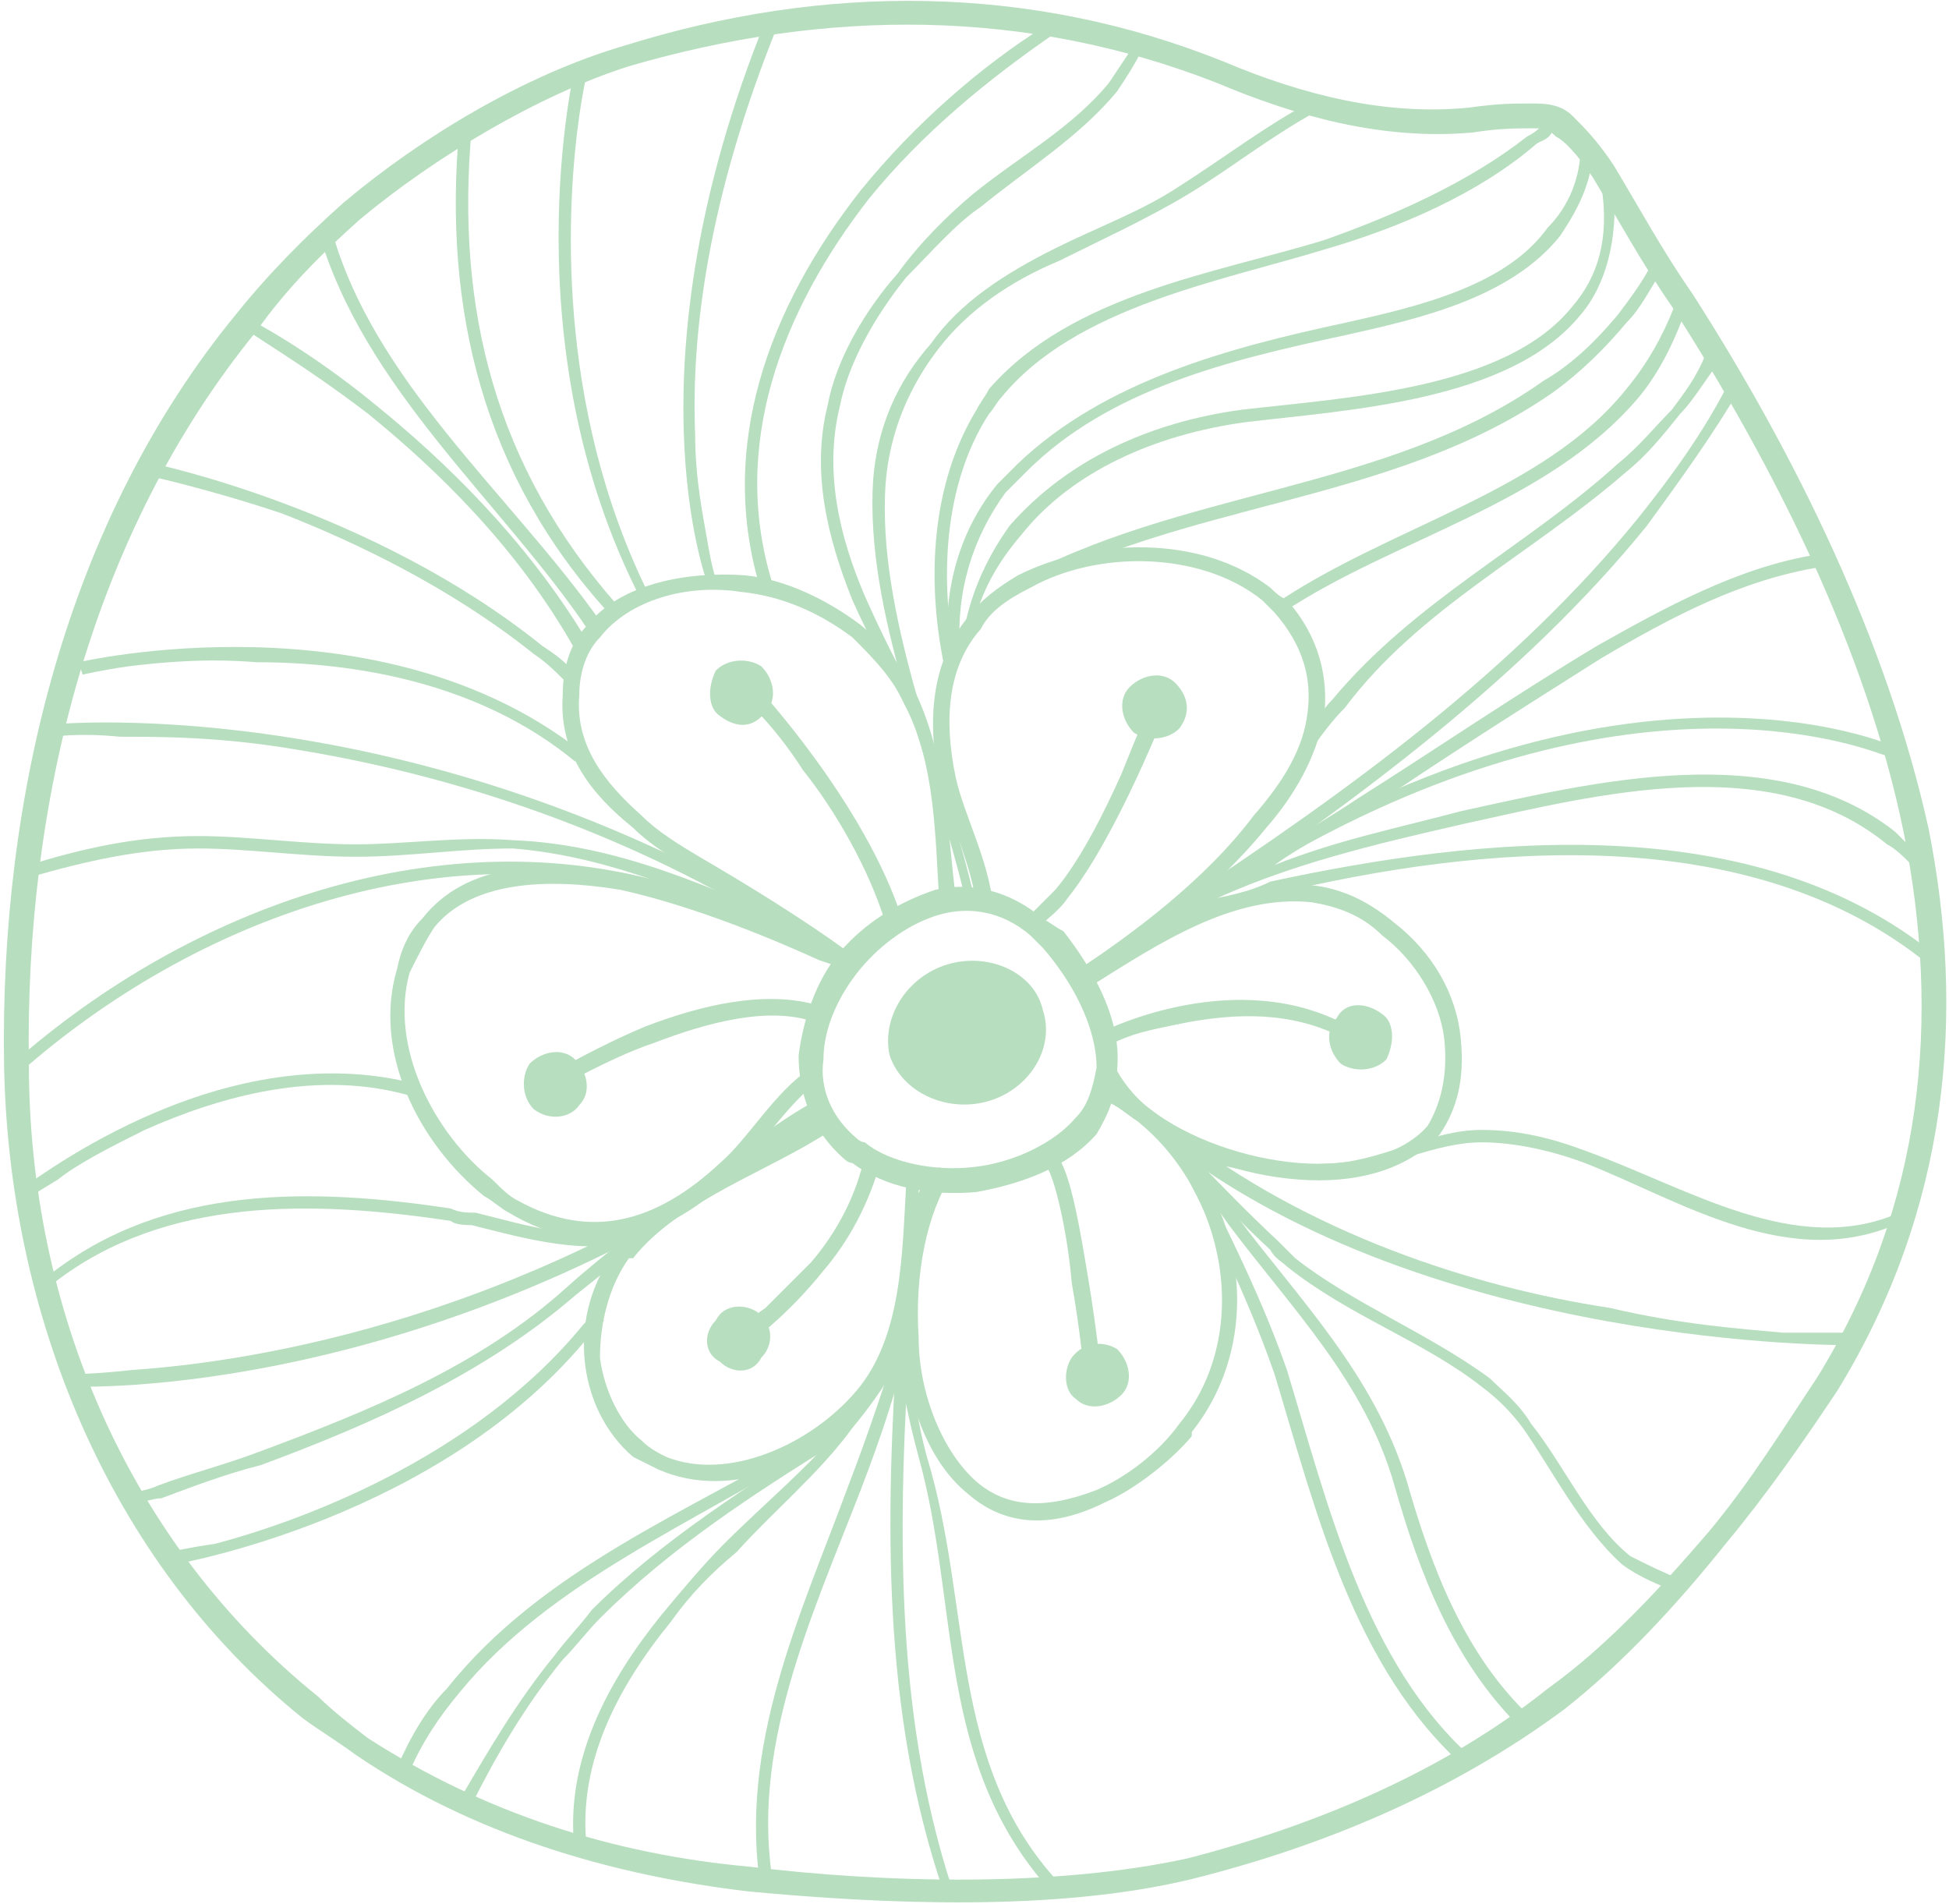 <?xml version="1.0" encoding="UTF-8"?>
<!DOCTYPE svg PUBLIC "-//W3C//DTD SVG 1.1//EN" "http://www.w3.org/Graphics/SVG/1.1/DTD/svg11.dtd">
<!-- Creator: CorelDRAW 2018 (64-Bit) -->
<svg xmlns="http://www.w3.org/2000/svg" xml:space="preserve" width="129px" height="126px" version="1.1" style="shape-rendering:geometricPrecision; text-rendering:geometricPrecision; image-rendering:optimizeQuality; fill-rule:evenodd; clip-rule:evenodd"
viewBox="0 0 4.69 4.6"
 xmlns:xlink="http://www.w3.org/1999/xlink">
 <defs>
  <style type="text/css">
   <![CDATA[
    .fil0 {fill:#B7DEBF}
   ]]>
  </style>
 </defs>
 <g id="Layer_x0020_1">
  <g id="_2656232058768">
   <path class="fil0" d="M1.96 2.66c-0.11,0.06 -0.2,0.14 -0.3,0.21 -0.1,0.08 -0.2,0.15 -0.3,0.24 -0.21,0.19 -0.48,0.3 -0.75,0.4 -0.08,0.03 -0.16,0.05 -0.24,0.08 -0.02,0.01 -0.04,0.01 -0.06,0.02l0.01 0.02c0.02,0 0.04,-0.01 0.06,-0.01 0.08,-0.03 0.16,-0.06 0.24,-0.08 0.27,-0.1 0.54,-0.22 0.76,-0.41 0.1,-0.08 0.2,-0.16 0.3,-0.24 0.1,-0.07 0.19,-0.15 0.29,-0.21l0 0 -0.01 -0.02 0 0z"/>
   <path class="fil0" d="M2.32 2.16l0 0c0,0 0,0 0,0l0 0z"/>
   <path class="fil0" d="M2.84 0.45c-0.09,0.06 -0.2,0.1 -0.3,0.15 -0.12,0.06 -0.23,0.13 -0.3,0.23 -0.08,0.09 -0.13,0.2 -0.14,0.33 -0.02,0.32 0.14,0.67 0.22,1l0.02 -0.01c-0.08,-0.33 -0.23,-0.67 -0.21,-0.98 0.01,-0.13 0.06,-0.24 0.13,-0.33 0.07,-0.09 0.17,-0.16 0.29,-0.21 0.1,-0.05 0.21,-0.1 0.31,-0.16 0.1,-0.06 0.2,-0.14 0.31,-0.2l-0.02 -0.02c-0.11,0.06 -0.2,0.13 -0.31,0.2z"/>
   <path class="fil0" d="M2.52 0.06c-0.16,0.1 -0.32,0.24 -0.45,0.4 -0.22,0.28 -0.35,0.62 -0.24,0.97l0.03 -0.01c-0.11,-0.34 0.02,-0.67 0.23,-0.94 0.13,-0.16 0.29,-0.29 0.45,-0.4l0 0 -0.02 -0.02 0 0z"/>
   <path class="fil0" d="M2.19 3.21c0.01,-0.1 0,-0.26 0.06,-0.35l-0.02 -0.01c-0.07,0.09 -0.06,0.26 -0.07,0.36 -0.03,0.46 -0.04,0.92 0.11,1.36l0 0 0.02 -0.01c-0.14,-0.43 -0.13,-0.89 -0.1,-1.35l0 0z"/>
   <path class="fil0" d="M2.28 2.33c-0.1,0.03 -0.16,0.13 -0.14,0.22 0.03,0.09 0.14,0.14 0.24,0.11 0.1,-0.03 0.16,-0.13 0.13,-0.22 -0.02,-0.09 -0.13,-0.14 -0.23,-0.11z"/>
   <path class="fil0" d="M2.3 2.41c-0.04,0.01 -0.07,0.06 -0.06,0.1 0.02,0.05 0.06,0.07 0.11,0.05 0.05,-0.01 0.08,-0.06 0.06,-0.1 -0.01,-0.04 -0.06,-0.06 -0.11,-0.05z"/>
   <path class="fil0" d="M2.4 2.42c-0.03,-0.02 -0.06,-0.03 -0.1,-0.02l0 0.01 0.01 0.01c0.03,-0.01 0.05,0 0.07,0.01 0.01,0.01 0.02,0.02 0.02,0.03 0.01,0.03 0.01,0.05 -0.01,0.07 -0.01,0.01 -0.03,0.02 -0.04,0.02 -0.03,0.01 -0.06,0.01 -0.08,-0.01 -0.01,-0.01 -0.01,-0.02 -0.02,-0.03 0,-0.02 0,-0.04 0.02,-0.06 0.01,-0.02 0.02,-0.03 0.04,-0.03l-0.01 -0.01 0 -0.01c-0.02,0.01 -0.04,0.02 -0.05,0.03 -0.02,0.03 -0.03,0.06 -0.02,0.08 0.01,0.02 0.02,0.04 0.03,0.05 0,0 0,0 0,0 0.02,0.02 0.06,0.02 0.09,0.01 0.02,0 0.04,-0.02 0.06,-0.03 0.01,-0.02 0.02,-0.05 0.01,-0.08 0,-0.02 -0.01,-0.03 -0.02,-0.04l0 0z"/>
   <path class="fil0" d="M2.7 1.87c-0.04,0.09 -0.1,0.21 -0.16,0.28 -0.02,0.02 -0.04,0.04 -0.06,0.06l0 0 0.02 0.03c0.02,-0.02 0.05,-0.04 0.07,-0.07 0.12,-0.15 0.24,-0.46 0.24,-0.46l-0.04 -0.01c0,0 -0.03,0.07 -0.07,0.17l0 0z"/>
   <path class="fil0" d="M2.13 2.23c0,0 0,0 0,0l0 0 0 0z"/>
   <path class="fil0" d="M1.79 1.69c0,0 0.07,0.06 0.14,0.17 0.08,0.1 0.16,0.24 0.2,0.37l0.04 -0.01c-0.09,-0.28 -0.35,-0.56 -0.35,-0.56l-0.03 0.03 0 0z"/>
   <path class="fil0" d="M2.66 2.49l0.02 0.03c0,0 0.02,-0.01 0.05,-0.02 0.03,-0.01 0.08,-0.02 0.13,-0.03 0.11,-0.02 0.25,-0.03 0.38,0.04l0 0 0.01 -0.03c-0.27,-0.15 -0.59,0.01 -0.59,0.01z"/>
   <path class="fil0" d="M2.55 2.8l-0.03 0.02c0.02,0.03 0.05,0.16 0.06,0.28 0.02,0.11 0.03,0.22 0.03,0.22l0.04 -0.01c0,0 -0.01,-0.1 -0.03,-0.22 -0.02,-0.12 -0.04,-0.24 -0.07,-0.29l0 0z"/>
   <path class="fil0" d="M1.55 2.48c-0.12,0.05 -0.22,0.11 -0.22,0.11l0.02 0.04c0,0 0.02,-0.02 0.06,-0.04 0.04,-0.02 0.1,-0.05 0.16,-0.07 0.13,-0.05 0.28,-0.09 0.39,-0.05l0.01 -0.04c-0.13,-0.04 -0.29,0 -0.42,0.05l0 0z"/>
   <path class="fil0" d="M2.08 2.79c-0.02,0.1 -0.07,0.19 -0.13,0.26 -0.04,0.04 -0.08,0.08 -0.11,0.11 -0.03,0.02 -0.05,0.04 -0.05,0.04l0.03 0.03c0,0 0.08,-0.06 0.16,-0.16 0.06,-0.07 0.11,-0.16 0.14,-0.27l0 0 -0.04 -0.01 0 0z"/>
   <path class="fil0" d="M2.83 1.65c-0.03,-0.03 -0.08,-0.02 -0.11,0.01 -0.03,0.03 -0.02,0.08 0.01,0.11 0.03,0.02 0.08,0.02 0.11,-0.01 0.03,-0.04 0.02,-0.08 -0.01,-0.11z"/>
   <path class="fil0" d="M3.33 2.45c-0.04,-0.03 -0.09,-0.03 -0.11,0.01 -0.03,0.03 -0.02,0.08 0.01,0.11 0.03,0.02 0.08,0.02 0.11,-0.01 0.02,-0.04 0.02,-0.09 -0.01,-0.11z"/>
   <path class="fil0" d="M2.69 3.26c-0.03,-0.02 -0.08,-0.02 -0.11,0.02 -0.02,0.03 -0.02,0.08 0.01,0.1 0.03,0.03 0.08,0.02 0.11,-0.01 0.03,-0.03 0.02,-0.08 -0.01,-0.11z"/>
   <path class="fil0" d="M1.82 3.17c-0.03,-0.02 -0.08,-0.02 -0.1,0.02 -0.03,0.03 -0.03,0.08 0.01,0.1 0.03,0.03 0.08,0.03 0.1,-0.01 0.03,-0.03 0.03,-0.08 -0.01,-0.11z"/>
   <path class="fil0" d="M1.38 2.56c-0.03,-0.03 -0.08,-0.02 -0.11,0.01 -0.02,0.03 -0.02,0.08 0.01,0.11 0.04,0.03 0.09,0.02 0.11,-0.01 0.03,-0.03 0.02,-0.08 -0.01,-0.11z"/>
   <path class="fil0" d="M1.83 1.61c-0.03,-0.02 -0.08,-0.02 -0.11,0.01 -0.02,0.04 -0.02,0.09 0.01,0.11 0.04,0.03 0.08,0.03 0.11,-0.01 0.03,-0.03 0.02,-0.08 -0.01,-0.11z"/>
   <path class="fil0" d="M3.72 0.3c-0.01,0.01 -0.02,0.02 -0.04,0.03 -0.14,0.11 -0.32,0.19 -0.49,0.25 -0.26,0.08 -0.61,0.13 -0.81,0.36 -0.01,0.02 -0.02,0.03 -0.03,0.05 -0.11,0.18 -0.12,0.41 -0.08,0.61l0 0 0.03 0c-0.04,-0.2 -0.03,-0.43 0.08,-0.6 0.01,-0.01 0.02,-0.03 0.03,-0.04 0.18,-0.22 0.53,-0.28 0.79,-0.36 0.17,-0.05 0.36,-0.13 0.5,-0.25 0.01,-0.01 0.03,-0.01 0.04,-0.03 0,0 0.01,-0.01 0.01,-0.01l-0.03 -0.02c0,0.01 0,0.01 0,0.01l0 0z"/>
   <path class="fil0" d="M0.31 3.31c-0.09,0.01 -0.14,0.01 -0.14,0.01l-0.01 0.03c0.01,0 0.89,0.04 1.82,-0.64l-0.02 -0.03c-0.69,0.51 -1.36,0.61 -1.65,0.63z"/>
   <path class="fil0" d="M4.3 3.22c-0.11,-0.01 -0.25,-0.02 -0.42,-0.06 -0.33,-0.05 -0.73,-0.18 -1.05,-0.43l-0.02 0.03c0.64,0.5 1.65,0.49 1.65,0.49l0 -0.03c0,0 -0.06,0 -0.16,0z"/>
   <path class="fil0" d="M1.39 0.28c0.01,-0.07 0.02,-0.11 0.02,-0.11l-0.03 -0.01c0,0 -0.16,0.67 0.16,1.29l0 0 0.02 -0.01c-0.23,-0.46 -0.2,-0.95 -0.17,-1.16z"/>
   <path class="fil0" d="M1.87 0.06l-0.03 -0.01c-0.34,0.84 -0.14,1.36 -0.14,1.36l0.02 -0.01c0,0 -0.01,-0.03 -0.02,-0.09 -0.01,-0.06 -0.03,-0.15 -0.03,-0.26 -0.01,-0.24 0.03,-0.57 0.2,-0.99l0 0 0 0z"/>
   <path class="fil0" d="M3.86 0.45c0.02,0.13 -0.01,0.22 -0.07,0.29 -0.16,0.2 -0.54,0.22 -0.8,0.25 -0.22,0.03 -0.42,0.12 -0.56,0.28 -0.05,0.07 -0.09,0.15 -0.11,0.25l0.02 0c0.02,-0.09 0.06,-0.16 0.12,-0.23 0.12,-0.15 0.32,-0.24 0.54,-0.27 0.25,-0.03 0.64,-0.05 0.81,-0.26 0.06,-0.07 0.09,-0.18 0.08,-0.31l-0.03 0 0 0z"/>
   <path class="fil0" d="M1.13 0.31l0 0 -0.03 0c-0.04,0.44 0.06,0.84 0.36,1.17l0.02 -0.02c-0.29,-0.33 -0.39,-0.71 -0.35,-1.15l0 0z"/>
   <path class="fil0" d="M3.81 0.35c0,0.08 -0.03,0.15 -0.08,0.2 -0.1,0.14 -0.31,0.19 -0.49,0.23 -0.28,0.06 -0.58,0.14 -0.79,0.34 -0.02,0.02 -0.04,0.04 -0.05,0.05 -0.09,0.11 -0.13,0.25 -0.12,0.4l0.03 0c-0.01,-0.14 0.03,-0.27 0.11,-0.38 0.02,-0.02 0.03,-0.03 0.05,-0.05 0.2,-0.2 0.49,-0.27 0.77,-0.33 0.18,-0.04 0.4,-0.09 0.52,-0.24 0.04,-0.06 0.08,-0.13 0.08,-0.22l0 0 -0.03 0z"/>
   <path class="fil0" d="M0.9 0.98c-0.17,-0.14 -0.31,-0.21 -0.31,-0.21l-0.01 0.02c0,0.01 0.13,0.08 0.3,0.21 0.16,0.13 0.36,0.32 0.5,0.57l0 0 0.03 -0.02c-0.15,-0.25 -0.35,-0.44 -0.51,-0.57z"/>
   <path class="fil0" d="M0.36 1.12l-0.01 0.03c0,0 0.14,0.03 0.32,0.09 0.18,0.07 0.41,0.18 0.61,0.34 0.03,0.02 0.05,0.04 0.08,0.07l0.02 -0.02c-0.02,-0.03 -0.05,-0.05 -0.08,-0.07 -0.41,-0.33 -0.94,-0.44 -0.94,-0.44z"/>
   <path class="fil0" d="M1.38 1.84l0 0c0,0 0,0 0,0l0 0z"/>
   <path class="fil0" d="M0.18 1.6l0.01 0.03c0,0 0.04,-0.01 0.11,-0.02 0.08,-0.01 0.19,-0.02 0.31,-0.01 0.24,0 0.54,0.05 0.77,0.24l0.02 -0.02c-0.49,-0.39 -1.22,-0.22 -1.22,-0.22l0 0z"/>
   <path class="fil0" d="M3.06 2.13c-0.04,0.02 -0.08,0.03 -0.13,0.04 0.86,-0.56 1.46,-0.4 1.6,-0.35 0.03,0.01 0.04,0.01 0.04,0.01l0.01 -0.02c-0.01,-0.01 -0.73,-0.33 -1.78,0.42l0.01 0.02 0.08 -0.04c0.06,-0.02 0.12,-0.03 0.18,-0.05 0.5,-0.12 1.15,-0.18 1.58,0.17l0.02 -0.02c-0.44,-0.36 -1.1,-0.29 -1.61,-0.18l0 0z"/>
   <path class="fil0" d="M3.95 1.25c-0.3,0.37 -0.7,0.66 -1.11,0.93l0.02 0.03c0.4,-0.27 0.81,-0.57 1.11,-0.94 0.08,-0.11 0.16,-0.22 0.23,-0.34l-0.03 -0.01c-0.06,0.12 -0.14,0.23 -0.22,0.33l0 0z"/>
   <path class="fil0" d="M0.12 1.75l0 0.03c0,0 0.06,-0.01 0.16,0 0.1,0 0.24,0 0.42,0.03 0.31,0.05 0.72,0.16 1.14,0.41 -0.07,-0.03 -0.14,-0.06 -0.22,-0.08 -0.56,-0.17 -1.17,0.05 -1.6,0.43l0 0 0.02 0.02c0.42,-0.37 1.02,-0.59 1.57,-0.42 0.13,0.04 0.26,0.09 0.39,0.14l0.01 -0.02c-0.97,-0.63 -1.89,-0.54 -1.89,-0.54l0 0z"/>
   <path class="fil0" d="M4.04 0.73c-0.03,0.08 -0.07,0.15 -0.12,0.21 -0.2,0.25 -0.57,0.33 -0.85,0.52l0.02 0.02c0.27,-0.18 0.64,-0.26 0.86,-0.52 0.05,-0.06 0.09,-0.14 0.12,-0.23l0 0 -0.03 0 0 0z"/>
   <path class="fil0" d="M0.03 2.88l0.02 0.02c0,0 0.03,-0.02 0.08,-0.05 0.05,-0.04 0.13,-0.08 0.21,-0.12 0.18,-0.08 0.42,-0.15 0.65,-0.08l0 0 0.01 -0.03c-0.49,-0.13 -0.96,0.26 -0.97,0.26l0 0z"/>
   <path class="fil0" d="M2.03 3.44c-0.08,0.1 -0.19,0.19 -0.29,0.29 -0.05,0.05 -0.1,0.11 -0.15,0.17 -0.13,0.16 -0.24,0.36 -0.21,0.58l0.03 0c-0.03,-0.21 0.07,-0.4 0.2,-0.56 0.05,-0.07 0.1,-0.12 0.16,-0.17 0.09,-0.1 0.2,-0.19 0.28,-0.3 0.05,-0.06 0.09,-0.12 0.13,-0.19l-0.03 -0.01c-0.03,0.06 -0.07,0.13 -0.12,0.19l0 0z"/>
   <path class="fil0" d="M1.42 3.17c0,0.01 -0.01,0.02 -0.02,0.03 -0.27,0.33 -0.7,0.48 -0.89,0.53 -0.07,0.01 -0.11,0.02 -0.11,0.02l0.01 0.03c0,0 0.65,-0.11 1.01,-0.56 0.01,-0.01 0.02,-0.02 0.03,-0.03l0 0 -0.03 -0.02 0 0z"/>
   <path class="fil0" d="M2.67 0.2c-0.09,0.11 -0.22,0.18 -0.33,0.27 -0.06,0.05 -0.13,0.12 -0.18,0.19 -0.08,0.09 -0.15,0.21 -0.17,0.32 -0.04,0.16 0,0.32 0.06,0.47 0.04,0.09 0.09,0.18 0.13,0.26l0.03 -0.01c-0.05,-0.09 -0.09,-0.17 -0.13,-0.26 -0.06,-0.14 -0.1,-0.3 -0.06,-0.46 0.02,-0.1 0.08,-0.21 0.16,-0.31 0.06,-0.06 0.12,-0.13 0.18,-0.17 0.11,-0.09 0.24,-0.17 0.33,-0.28 0.02,-0.03 0.04,-0.06 0.06,-0.1l-0.02 -0.01c-0.02,0.03 -0.04,0.06 -0.06,0.09l0 0z"/>
   <path class="fil0" d="M4.05 3.85c0,0 0,0 0,0l0 0z"/>
   <path class="fil0" d="M3.69 3.44c-0.03,-0.05 -0.07,-0.08 -0.1,-0.11 -0.15,-0.11 -0.33,-0.18 -0.47,-0.29 -0.01,-0.01 -0.03,-0.03 -0.04,-0.04 -0.14,-0.13 -0.26,-0.27 -0.41,-0.4l-0.02 0.03c0.15,0.12 0.27,0.26 0.41,0.39 0.01,0.02 0.03,0.03 0.04,0.04 0.15,0.12 0.33,0.18 0.47,0.29 0.04,0.03 0.07,0.06 0.1,0.1 0.07,0.1 0.14,0.24 0.24,0.33 0.04,0.03 0.09,0.05 0.14,0.07l0.01 -0.03c-0.05,-0.02 -0.09,-0.04 -0.13,-0.06 -0.1,-0.08 -0.16,-0.22 -0.24,-0.32l0 0z"/>
   <path class="fil0" d="M1.14 2.93c-0.02,0 -0.04,0 -0.06,-0.01 -0.33,-0.05 -0.69,-0.06 -0.97,0.16l0.01 0.02c0.27,-0.21 0.63,-0.2 0.96,-0.15 0.01,0.01 0.04,0.01 0.05,0.01 0.12,0.03 0.29,0.08 0.41,0.03l-0.01 -0.03c-0.11,0.05 -0.27,0 -0.39,-0.03l0 0z"/>
   <polygon class="fil0" points="1.83,4.57 1.83,4.57 "/>
   <path class="fil0" d="M2.04 3.59c-0.11,0.3 -0.27,0.63 -0.21,0.98l0.03 -0.01c-0.06,-0.33 0.09,-0.65 0.21,-0.96 0.05,-0.13 0.09,-0.25 0.12,-0.38l-0.02 -0.01c-0.04,0.13 -0.08,0.25 -0.13,0.38z"/>
   <path class="fil0" d="M4.58 2.93c-0.25,0.11 -0.51,-0.06 -0.76,-0.15 -0.08,-0.03 -0.16,-0.05 -0.25,-0.05 -0.12,0 -0.23,0.07 -0.35,0.08 -0.12,0.01 -0.25,-0.01 -0.37,-0.06l-0.03 -0.02c-0.02,-0.01 -0.03,-0.03 -0.05,-0.04 -0.03,-0.02 -0.05,-0.04 -0.08,-0.06l-0.02 0.03 0.13 0.09c0.06,0.06 0.11,0.14 0.16,0.21 0.15,0.2 0.33,0.38 0.4,0.63 0.06,0.21 0.14,0.42 0.3,0.58l0.03 -0.02c-0.16,-0.15 -0.24,-0.36 -0.3,-0.57 -0.08,-0.26 -0.26,-0.44 -0.41,-0.64 -0.03,-0.05 -0.07,-0.1 -0.1,-0.14 0.11,0.03 0.23,0.05 0.34,0.04 0.13,-0.02 0.24,-0.08 0.35,-0.08 0.08,0 0.17,0.02 0.25,0.05 0.23,0.09 0.5,0.27 0.77,0.14l0 0 -0.01 -0.02 0 0z"/>
   <path class="fil0" d="M1.42 3.89c-0.03,0.04 -0.06,0.07 -0.09,0.11 -0.09,0.11 -0.16,0.23 -0.23,0.35l0 0 0.03 0.01c0.06,-0.12 0.13,-0.24 0.22,-0.35 0.03,-0.03 0.06,-0.07 0.09,-0.1 0.17,-0.17 0.37,-0.3 0.58,-0.43l-0.02 -0.02c-0.2,0.13 -0.41,0.26 -0.58,0.43l0 0z"/>
   <path class="fil0" d="M4.03 0.99c-0.04,0.04 -0.08,0.09 -0.13,0.13 -0.22,0.2 -0.49,0.33 -0.69,0.57 -0.03,0.03 -0.05,0.07 -0.07,0.11l0 0 0.02 0.01c0.02,-0.03 0.05,-0.07 0.08,-0.1 0.18,-0.24 0.45,-0.37 0.68,-0.57 0.05,-0.04 0.09,-0.09 0.13,-0.14 0.03,-0.03 0.06,-0.08 0.09,-0.12l-0.03 -0.02c-0.02,0.05 -0.05,0.09 -0.08,0.13z"/>
   <path class="fil0" d="M1.23 2.03c-0.13,-0.01 -0.26,0.01 -0.38,0.01 -0.13,0 -0.26,-0.02 -0.38,-0.02 -0.15,0 -0.28,0.03 -0.41,0.07l0 0.03c0.14,-0.04 0.27,-0.07 0.41,-0.07 0.12,0 0.25,0.02 0.38,0.02 0.13,0 0.25,-0.02 0.38,-0.02 0.25,0.02 0.48,0.13 0.71,0.23l0 0 0.01 -0.03c-0.23,-0.1 -0.46,-0.21 -0.72,-0.22z"/>
   <path class="fil0" d="M3.1 3.31c-0.07,-0.2 -0.17,-0.39 -0.26,-0.57l-0.03 0.01c0.1,0.19 0.19,0.37 0.26,0.57 0.1,0.33 0.19,0.71 0.46,0.95l0.02 -0.02c-0.26,-0.23 -0.35,-0.61 -0.45,-0.94l0 0z"/>
   <path class="fil0" d="M0.79 0.55l-0.03 0.01c0.11,0.38 0.44,0.65 0.65,0.96l0.03 -0.02c-0.22,-0.31 -0.55,-0.58 -0.65,-0.95l0 0 0 0z"/>
   <path class="fil0" d="M3.9 0.76c-0.05,0.06 -0.11,0.12 -0.18,0.16 -0.38,0.27 -0.88,0.26 -1.29,0.49l0 0 0.01 0.03c0.41,-0.23 0.91,-0.22 1.3,-0.49 0.07,-0.05 0.13,-0.11 0.18,-0.17 0.04,-0.04 0.06,-0.09 0.09,-0.13l-0.03 -0.01c-0.02,0.04 -0.05,0.08 -0.08,0.12l0 0z"/>
   <path class="fil0" d="M2.18 3.18l-0.03 0.01c0.01,0.11 0.03,0.22 0.06,0.33 0.1,0.36 0.04,0.74 0.32,1.05l0 0 0.02 -0.02c-0.27,-0.29 -0.21,-0.67 -0.32,-1.03 -0.03,-0.11 -0.04,-0.22 -0.05,-0.34z"/>
   <path class="fil0" d="M1.07 4.08c-0.05,0.05 -0.09,0.12 -0.12,0.19l0 0 0.03 0.01c0.03,-0.07 0.07,-0.13 0.12,-0.19 0.22,-0.27 0.57,-0.41 0.87,-0.6l-0.01 -0.02c-0.3,0.18 -0.66,0.32 -0.89,0.61z"/>
   <line class="fil0" x1="4.61" y1="2.09" x2="4.61" y2= "2.09" />
   <path class="fil0" d="M4.57 2.01c-0.29,-0.23 -0.73,-0.12 -1.05,-0.05 -0.15,0.04 -0.3,0.07 -0.45,0.13 0.07,-0.05 0.15,-0.09 0.22,-0.13 0.19,-0.13 0.38,-0.25 0.57,-0.37 0.17,-0.1 0.34,-0.19 0.53,-0.22l-0.01 -0.03c-0.19,0.03 -0.37,0.13 -0.53,0.22 -0.2,0.12 -0.39,0.25 -0.58,0.37 -0.12,0.08 -0.25,0.15 -0.38,0.23 -0.01,0.01 -0.03,0.01 -0.05,0.02l0 0 -0.08 0.07c-0.01,0.01 -0.03,0.02 -0.04,0.03l0 0 0 0c0,0 0,0 0,0l0.02 0.03 0 0c0,0 0,0 0,0l0.04 -0.04c0.04,-0.03 0.08,-0.06 0.13,-0.09 0.19,-0.09 0.4,-0.14 0.62,-0.19 0.32,-0.07 0.74,-0.18 1.02,0.05 0.02,0.01 0.04,0.03 0.06,0.05l0.02 -0.02c-0.02,-0.02 -0.04,-0.04 -0.06,-0.06l0 0z"/>
   <line class="fil0" x1="2.6" y1="2.34" x2="2.6" y2= "2.34" />
   <path class="fil0" d="M3.06 1.42c-0.17,-0.13 -0.43,-0.12 -0.61,-0.03 -0.05,0.03 -0.09,0.06 -0.12,0.1 -0.09,0.11 -0.1,0.25 -0.07,0.4 0.03,0.1 0.08,0.21 0.09,0.3l0.04 0c-0.01,-0.11 -0.07,-0.22 -0.09,-0.31 -0.03,-0.14 -0.02,-0.27 0.06,-0.36 0.02,-0.04 0.06,-0.07 0.12,-0.1 0.16,-0.09 0.41,-0.09 0.56,0.03 0.01,0.01 0.02,0.02 0.03,0.03 0.07,0.08 0.09,0.16 0.08,0.24 -0.01,0.09 -0.06,0.17 -0.13,0.25 -0.12,0.16 -0.3,0.29 -0.42,0.37l0.02 0.03c0.12,-0.08 0.3,-0.21 0.43,-0.37 0.07,-0.08 0.12,-0.17 0.14,-0.27 0.01,-0.09 -0.01,-0.19 -0.09,-0.28 -0.02,-0.01 -0.03,-0.02 -0.04,-0.03l0 0z"/>
   <path class="fil0" d="M4.08 0.71c-0.07,-0.1 -0.13,-0.21 -0.19,-0.31 -0.04,-0.06 -0.07,-0.09 -0.1,-0.12 -0.03,-0.03 -0.07,-0.03 -0.1,-0.03 -0.04,0 -0.08,0 -0.15,0.01 -0.2,0.02 -0.4,-0.03 -0.59,-0.11 -0.47,-0.19 -0.97,-0.19 -1.45,-0.04 -0.24,0.07 -0.49,0.22 -0.68,0.38 -0.09,0.08 -0.18,0.17 -0.26,0.27 -0.41,0.5 -0.57,1.17 -0.56,1.81 0.01,0.6 0.25,1.2 0.72,1.58 0.04,0.03 0.09,0.06 0.13,0.09 0.28,0.19 0.61,0.29 0.95,0.33 0.32,0.03 0.74,0.05 1.07,-0.03l-0.01 -0.03 0 -0.02c-0.32,0.07 -0.73,0.06 -1.06,0.02 -0.33,-0.03 -0.64,-0.13 -0.92,-0.31 -0.04,-0.03 -0.09,-0.07 -0.12,-0.1 -0.46,-0.37 -0.7,-0.94 -0.7,-1.53 -0.01,-0.63 0.15,-1.28 0.55,-1.77 0.07,-0.1 0.16,-0.19 0.25,-0.27 0.18,-0.15 0.43,-0.3 0.65,-0.37 0.48,-0.14 0.96,-0.14 1.42,0.04 0.19,0.08 0.4,0.14 0.62,0.12 0.06,-0.01 0.11,-0.01 0.14,-0.01 0.03,0 0.04,0 0.06,0.02 0.02,0.01 0.05,0.04 0.09,0.1 0.06,0.1 0.12,0.21 0.19,0.31 0.25,0.39 0.47,0.83 0.56,1.27 0.09,0.45 0.05,0.9 -0.21,1.32 -0.08,0.12 -0.16,0.25 -0.26,0.37 -0.12,0.14 -0.25,0.28 -0.39,0.38 -0.25,0.2 -0.56,0.33 -0.87,0.41l0 0.02 0.01 0.03c0.32,-0.08 0.63,-0.21 0.9,-0.41 0.14,-0.11 0.27,-0.25 0.39,-0.4 0.1,-0.12 0.19,-0.25 0.27,-0.37 0.27,-0.44 0.31,-0.91 0.22,-1.36 -0.1,-0.45 -0.32,-0.9 -0.57,-1.29l0 0z"/>
   <path class="fil0" d="M1.97 2.61l0 0c0,0 0,0 0,0l0 0z"/>
   <path class="fil0" d="M1.5 2.11c-0.19,-0.03 -0.38,-0.03 -0.49,0.11 -0.03,0.03 -0.05,0.07 -0.06,0.12 -0.06,0.2 0.05,0.42 0.21,0.55 0.02,0.01 0.04,0.03 0.06,0.04 0.2,0.12 0.39,0.06 0.54,-0.09 0.07,-0.07 0.13,-0.17 0.21,-0.23l-0.02 -0.03c-0.09,0.06 -0.15,0.17 -0.22,0.23 -0.15,0.14 -0.31,0.19 -0.49,0.09 -0.02,-0.01 -0.04,-0.03 -0.06,-0.05 -0.14,-0.11 -0.25,-0.32 -0.2,-0.5 0.02,-0.04 0.04,-0.08 0.06,-0.11 0.09,-0.11 0.27,-0.12 0.45,-0.09 0.18,0.04 0.37,0.12 0.48,0.17l0 0 0.06 0.02 0.02 -0.03 -0.07 -0.03c-0.11,-0.05 -0.29,-0.13 -0.48,-0.17l0 0z"/>
   <path class="fil0" d="M2.07 1.51c-0.08,-0.06 -0.18,-0.11 -0.28,-0.12 -0.14,-0.01 -0.3,0.02 -0.38,0.12 -0.04,0.04 -0.06,0.1 -0.06,0.17 -0.01,0.14 0.07,0.24 0.17,0.32 0,0 0,0 0,0 0.04,0.04 0.09,0.07 0.14,0.1 0.12,0.07 0.24,0.15 0.36,0.23l0.02 -0.03c-0.11,-0.08 -0.24,-0.16 -0.36,-0.23 -0.05,-0.03 -0.1,-0.06 -0.14,-0.1 -0.09,-0.08 -0.16,-0.17 -0.15,-0.29 0,-0.06 0.02,-0.11 0.05,-0.14 0.07,-0.09 0.21,-0.13 0.34,-0.11 0.1,0.01 0.19,0.05 0.27,0.11 0.05,0.05 0.1,0.1 0.13,0.17 0.07,0.14 0.07,0.31 0.08,0.47l0 0 0.04 -0.01c-0.02,-0.15 -0.02,-0.32 -0.09,-0.48 -0.03,-0.07 -0.08,-0.13 -0.14,-0.18l0 0z"/>
   <path class="fil0" d="M3.36 2.23c-0.06,-0.05 -0.12,-0.08 -0.19,-0.09 -0.21,-0.02 -0.4,0.11 -0.56,0.21l0.02 0.03c0.16,-0.1 0.34,-0.22 0.53,-0.2 0.06,0.01 0.12,0.03 0.17,0.08 0.08,0.06 0.14,0.16 0.15,0.25 0.01,0.09 -0.01,0.16 -0.04,0.21 -0.06,0.07 -0.18,0.1 -0.31,0.09 -0.13,-0.01 -0.27,-0.06 -0.36,-0.13 -0.04,-0.03 -0.07,-0.07 -0.09,-0.11l-0.03 0.02c0.02,0.04 0.05,0.08 0.1,0.12 0.1,0.08 0.24,0.13 0.38,0.14 0.13,0.01 0.26,-0.02 0.34,-0.11 0.04,-0.06 0.06,-0.13 0.05,-0.23 -0.01,-0.11 -0.07,-0.21 -0.16,-0.28l0 0z"/>
   <path class="fil0" d="M2.76 2.68c-0.02,-0.02 -0.05,-0.04 -0.09,-0.06l0 0 -0.01 0.04c0.03,0.01 0.05,0.03 0.08,0.05 0.21,0.17 0.28,0.51 0.1,0.73 0,0 0,0 0,0 -0.05,0.07 -0.13,0.13 -0.2,0.16 -0.13,0.05 -0.22,0.04 -0.29,-0.02 -0.08,-0.07 -0.14,-0.21 -0.14,-0.35 -0.01,-0.15 0.02,-0.3 0.08,-0.39l-0.03 -0.02c-0.07,0.1 -0.1,0.26 -0.09,0.41 0.01,0.15 0.06,0.3 0.16,0.38 0,0 0,0 0,0 0.08,0.07 0.19,0.09 0.33,0.02 0.07,-0.03 0.16,-0.1 0.21,-0.16 0,0 0,0 0,-0.01 0.19,-0.24 0.12,-0.59 -0.11,-0.78l0 0z"/>
   <path class="fil0" d="M2.06 3.36c0,0 0,0 0,0 -0.11,0.13 -0.31,0.22 -0.46,0.16 -0.02,-0.01 -0.04,-0.02 -0.06,-0.04 -0.05,-0.04 -0.09,-0.12 -0.1,-0.2 0,-0.08 0.02,-0.17 0.07,-0.24 0.01,0 0.01,0 0.01,0 0.11,-0.14 0.33,-0.21 0.48,-0.31l-0.02 -0.03c-0.15,0.09 -0.37,0.17 -0.49,0.31 0,0 -0.01,0.01 -0.01,0.01 -0.12,0.15 -0.1,0.38 0.04,0.5 0,0 0,0 0,0 0.02,0.01 0.04,0.02 0.06,0.03 0.18,0.08 0.4,-0.02 0.51,-0.16 0,-0.01 0.01,-0.01 0.01,-0.01 0.11,-0.15 0.11,-0.35 0.11,-0.52l-0.03 0c-0.01,0.17 -0.01,0.37 -0.12,0.5l0 0z"/>
   <line class="fil0" x1="2.21" y1="2.86" x2="2.21" y2= "2.86" />
   <path class="fil0" d="M2.51 2.22c-0.08,-0.07 -0.18,-0.09 -0.26,-0.07 -0.09,0.03 -0.17,0.08 -0.23,0.15 -0.06,0.07 -0.09,0.17 -0.1,0.25 0,0.09 0.03,0.18 0.11,0.25 0,0 0,0 0,0 0,0 0.01,0.01 0.02,0.01 0.08,0.06 0.19,0.08 0.3,0.07 0.11,-0.02 0.22,-0.06 0.29,-0.14 0.03,-0.05 0.05,-0.1 0.05,-0.16 0.01,-0.12 -0.06,-0.24 -0.13,-0.33 -0.02,-0.01 -0.03,-0.02 -0.05,-0.03l0 0zm0.13 0.36l0 0c-0.01,0.05 -0.02,0.09 -0.05,0.12 -0.05,0.06 -0.15,0.11 -0.25,0.12 -0.09,0.01 -0.2,-0.01 -0.26,-0.06 0,0 -0.01,0 -0.02,-0.01 -0.06,-0.05 -0.09,-0.12 -0.08,-0.19 0,-0.08 0.04,-0.16 0.09,-0.22 0.05,-0.06 0.12,-0.11 0.19,-0.13 0.07,-0.02 0.15,-0.01 0.22,0.05 0.01,0.01 0.02,0.02 0.03,0.03l0.02 -0.02 -0.02 0.02c0.07,0.08 0.13,0.19 0.13,0.29l0 0z"/>
  </g>
 </g>
</svg>
